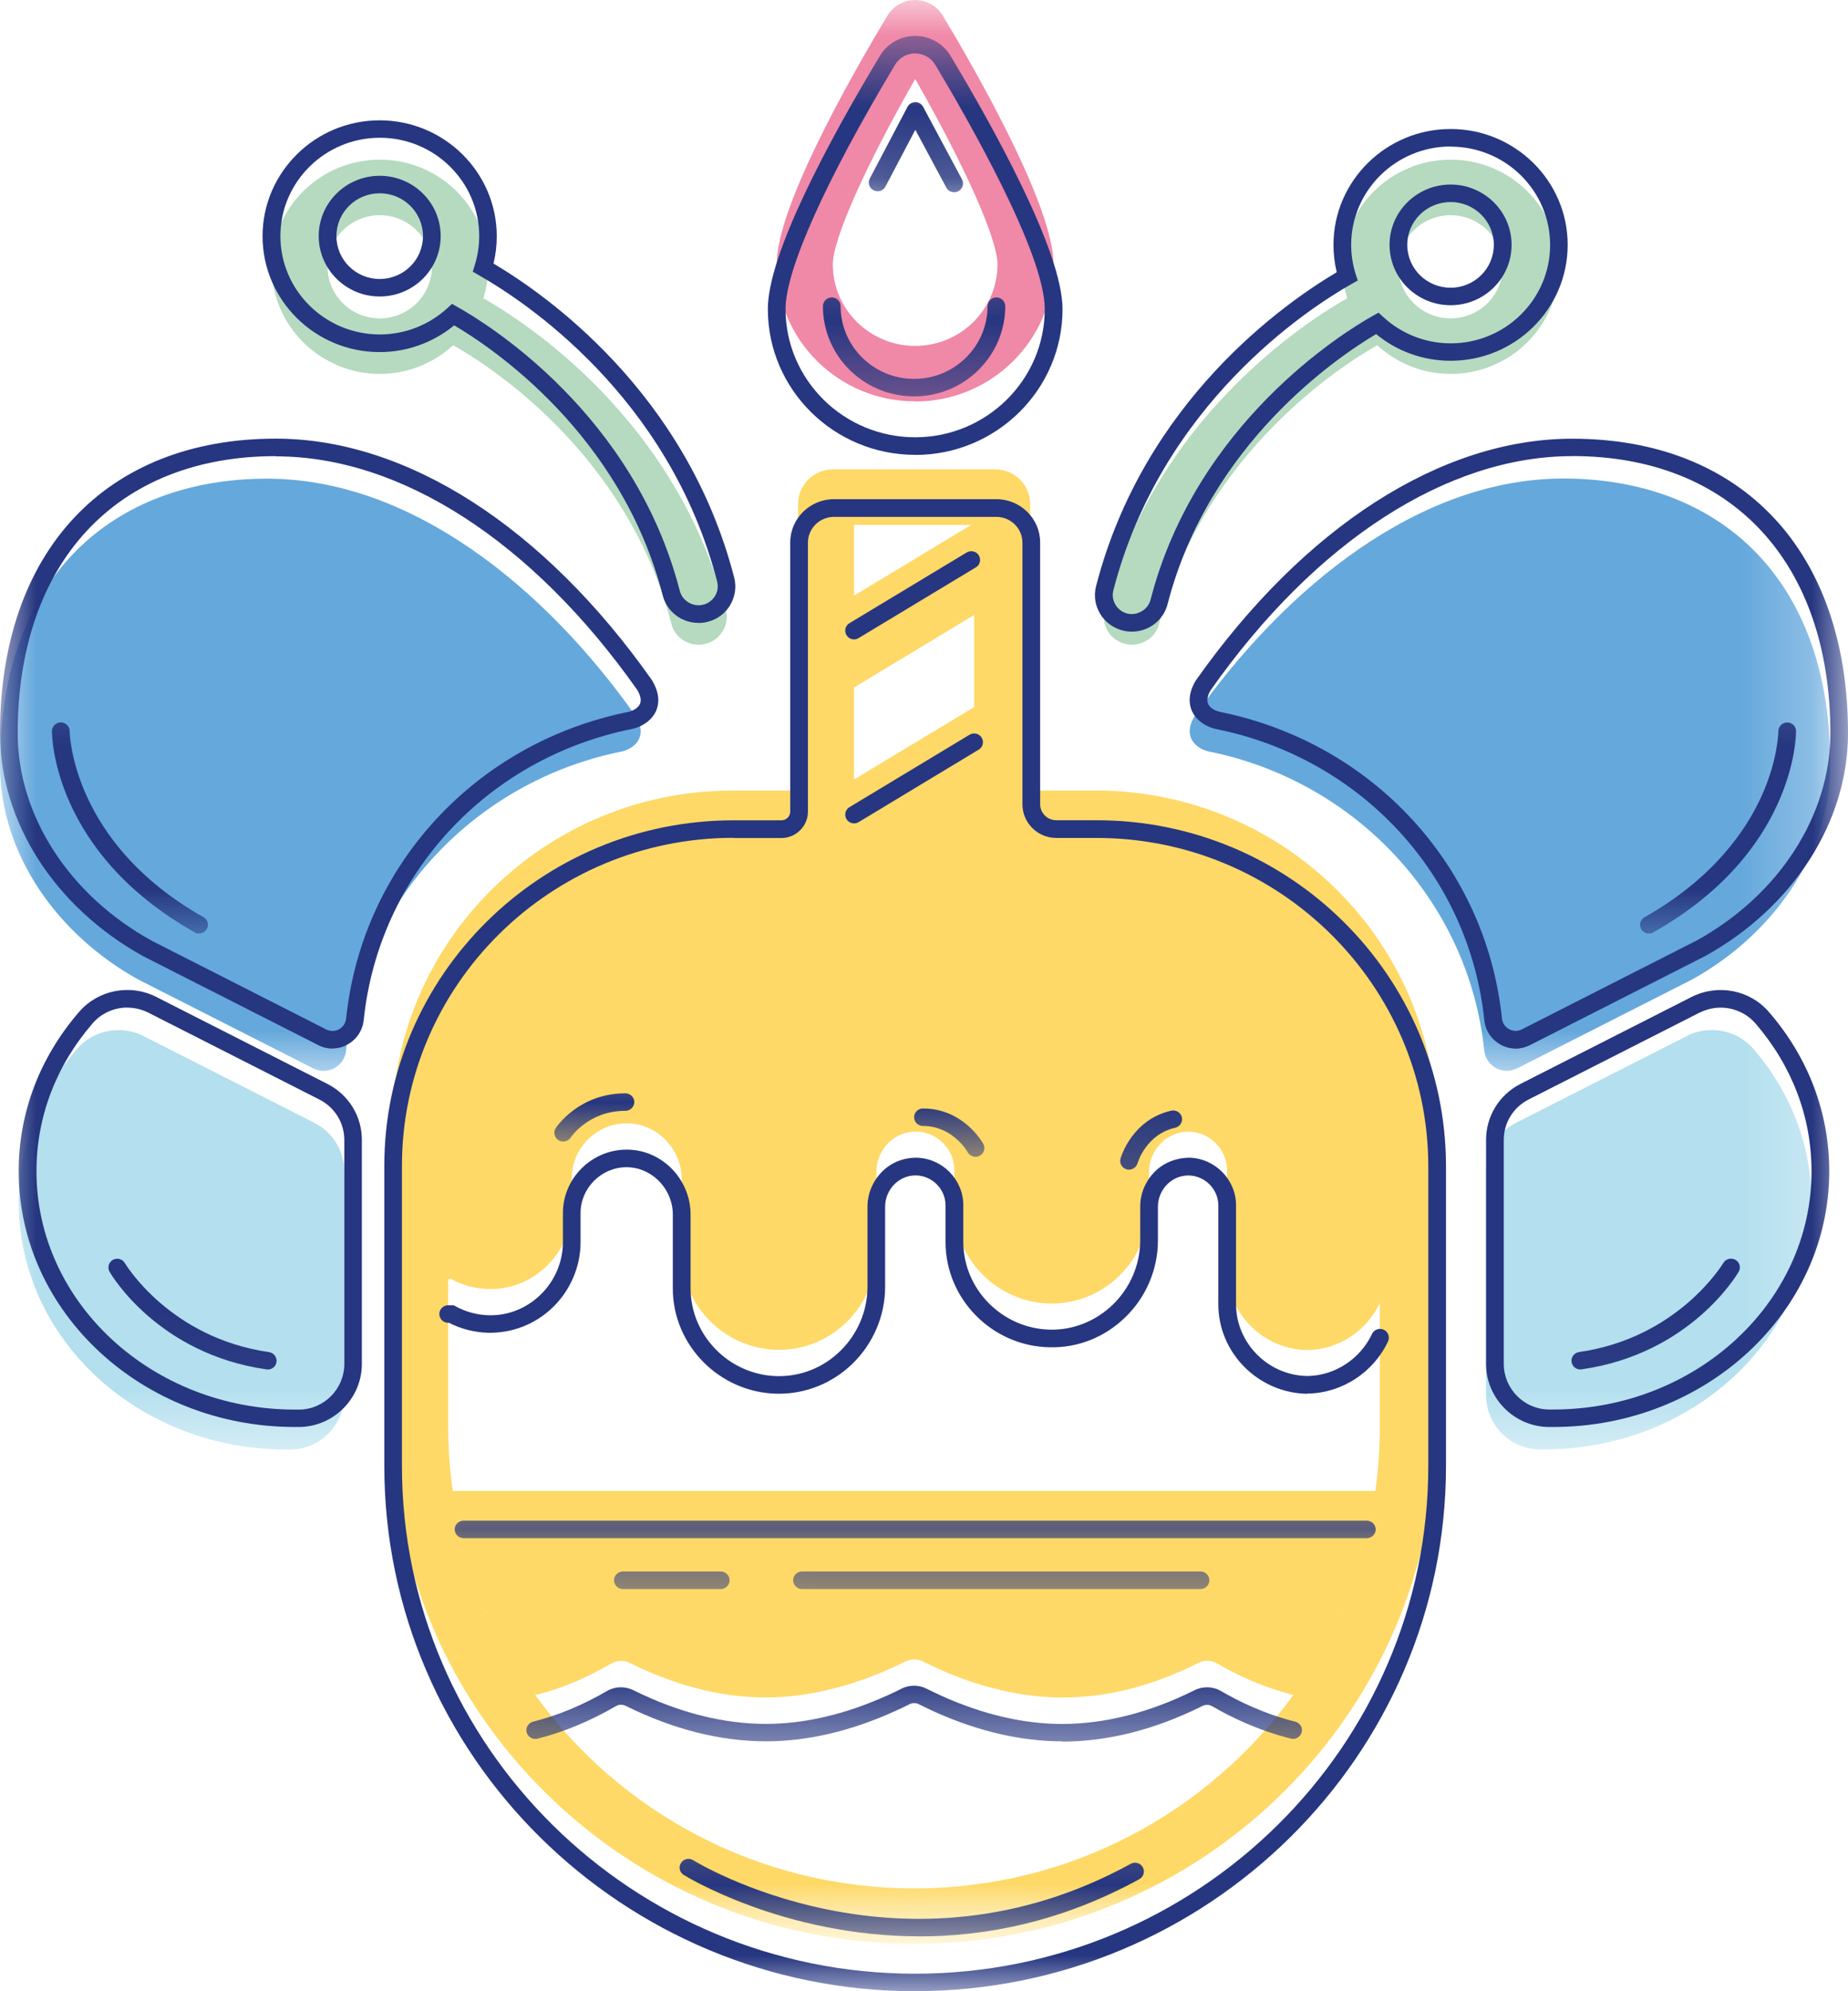 <svg width="26" height="28" viewBox="0 0 26 28" fill="none" xmlns="http://www.w3.org/2000/svg">
<mask id="mask0_164_2748" style="mask-type:luminance" maskUnits="userSpaceOnUse" x="0" y="0" width="26" height="28">
<path d="M25.751 0H0V27.335H25.751V0Z" fill="white"/>
</mask>
<g mask="url(#mask0_164_2748)">
<mask id="mask1_164_2748" style="mask-type:luminance" maskUnits="userSpaceOnUse" x="4" y="5" width="18" height="23">
<path d="M21.326 5.738H4.396V27.458H21.326V5.738Z" fill="white"/>
</mask>
<g mask="url(#mask1_164_2748)">
<path d="M12.862 26.554C10.666 26.554 8.721 25.48 7.531 23.836C7.963 23.728 8.333 23.548 8.604 23.39C8.684 23.345 8.78 23.345 8.862 23.385C9.456 23.68 10.112 23.87 10.778 23.87C11.445 23.87 12.093 23.659 12.523 23.465C12.601 23.431 12.674 23.396 12.741 23.362C12.817 23.324 12.907 23.324 12.983 23.362C13.05 23.395 13.123 23.43 13.2 23.465C13.63 23.659 14.253 23.87 14.945 23.87C15.638 23.87 16.265 23.68 16.86 23.384C16.943 23.343 17.04 23.342 17.12 23.389C17.391 23.548 17.763 23.725 18.197 23.834C17.006 25.479 15.061 26.554 12.864 26.554M13.665 7.381L12.016 8.375V7.381H13.665ZM12.016 9.667L13.705 8.648V9.943L12.016 10.961V9.667ZM6.37 20.964C6.329 20.672 6.306 20.374 6.306 20.071V17.986H6.35C6.507 18.072 6.686 18.123 6.877 18.126C7.182 18.133 7.471 18.017 7.692 17.802C7.917 17.586 8.045 17.284 8.045 16.975V16.564C8.045 16.148 8.385 15.804 8.803 15.796C9.006 15.793 9.199 15.87 9.349 16.014C9.503 16.165 9.592 16.371 9.592 16.584V17.624C9.592 18.358 10.194 18.966 10.934 18.981C10.943 18.981 10.951 18.981 10.96 18.981C11.315 18.981 11.65 18.844 11.908 18.594C12.176 18.334 12.33 17.974 12.33 17.604V16.474C12.33 16.322 12.393 16.174 12.503 16.067C12.609 15.965 12.747 15.91 12.89 15.912C13.188 15.918 13.428 16.162 13.428 16.458V16.972C13.428 17.706 14.031 18.315 14.771 18.33C15.134 18.337 15.481 18.199 15.745 17.943C16.012 17.683 16.167 17.322 16.167 16.951V16.475C16.167 16.323 16.23 16.176 16.34 16.068C16.446 15.966 16.584 15.911 16.726 15.913C17.022 15.919 17.264 16.163 17.264 16.459V17.849C17.264 18.463 17.768 18.973 18.387 18.984H18.4C18.849 18.975 19.234 18.703 19.413 18.321V20.073C19.413 20.377 19.391 20.673 19.35 20.965H6.37V20.964ZM6.851 22.656H6.866C6.866 22.656 6.859 22.664 6.856 22.666C6.854 22.662 6.852 22.659 6.851 22.656ZM18.867 22.665C18.867 22.665 18.86 22.659 18.857 22.656H18.87C18.87 22.656 18.868 22.662 18.867 22.665ZM15.415 11.116H14.494V7.087C14.494 6.818 14.274 6.6 14.002 6.6H11.72C11.448 6.6 11.228 6.818 11.228 7.087V11.116H10.308C7.666 11.116 5.517 13.241 5.517 15.853V20.071C5.517 24.076 8.812 27.335 12.862 27.335C16.912 27.335 20.206 24.076 20.206 20.072V15.853C20.206 13.241 18.056 11.116 15.415 11.116Z" fill="#FED967"/>
</g>
<mask id="mask2_164_2748" style="mask-type:luminance" maskUnits="userSpaceOnUse" x="19" y="13" width="8" height="8">
<path d="M26.608 13.623H19.787V20.506H26.608V13.623Z" fill="white"/>
</mask>
<g mask="url(#mask2_164_2748)">
<path d="M23.73 14.57L21.326 15.79C21.07 15.921 20.908 16.182 20.908 16.468V19.619C20.908 20.032 21.239 20.374 21.656 20.381C21.68 20.381 21.704 20.381 21.727 20.381C23.805 20.381 25.487 18.827 25.487 16.908C25.487 16.092 25.181 15.342 24.669 14.749C24.437 14.481 24.047 14.407 23.73 14.568" fill="#B3DFEE"/>
</g>
<mask id="mask3_164_2748" style="mask-type:luminance" maskUnits="userSpaceOnUse" x="15" y="5" width="12" height="11">
<path d="M26.872 5.868H15.617V15.183H26.872V5.868Z" fill="white"/>
</mask>
<g mask="url(#mask3_164_2748)">
<path d="M21.343 15.024L23.807 13.773C24.917 13.158 25.751 12.035 25.751 10.749C25.751 8.096 24.147 6.729 21.995 6.729C19.965 6.729 18.082 8.261 16.807 10.071C16.631 10.356 16.826 10.529 17.012 10.568C19.077 10.986 20.665 12.679 20.882 14.77C20.905 14.992 21.142 15.125 21.343 15.023" fill="#65A8DC"/>
</g>
<mask id="mask4_164_2748" style="mask-type:luminance" maskUnits="userSpaceOnUse" x="-1" y="13" width="7" height="8">
<path d="M5.964 13.623H-0.857V20.506H5.964V13.623Z" fill="white"/>
</mask>
<g mask="url(#mask4_164_2748)">
<path d="M4.425 15.79L2.021 14.57C1.704 14.408 1.314 14.482 1.082 14.751C0.57 15.343 0.264 16.092 0.264 16.91C0.264 18.827 1.948 20.383 4.024 20.383C4.047 20.383 4.071 20.383 4.095 20.383C4.512 20.375 4.843 20.033 4.843 19.62V16.469C4.843 16.183 4.681 15.922 4.425 15.791" fill="#B3DFEE"/>
</g>
<mask id="mask5_164_2748" style="mask-type:luminance" maskUnits="userSpaceOnUse" x="-2" y="5" width="13" height="11">
<path d="M10.134 5.868H-1.121V15.183H10.134V5.868Z" fill="white"/>
</mask>
<g mask="url(#mask5_164_2748)">
<path d="M8.74 10.569C8.927 10.53 9.121 10.358 8.945 10.072C7.669 8.261 5.786 6.731 3.757 6.731C1.604 6.731 0 8.096 0 10.751C0 12.035 0.834 13.158 1.944 13.773L4.408 15.024C4.609 15.126 4.846 14.993 4.869 14.772C5.086 12.68 6.675 10.987 8.738 10.569" fill="#65A8DC"/>
</g>
<path d="M12.876 1.111C13.57 2.324 14.034 3.36 14.034 3.718C14.034 4.35 13.514 4.864 12.876 4.864C12.237 4.864 11.717 4.35 11.717 3.718C11.717 3.36 12.181 2.325 12.876 1.111ZM12.876 5.646C13.949 5.646 14.823 4.781 14.823 3.719C14.823 2.902 13.733 1 13.264 0.219C13.183 0.084 13.034 0 12.876 0C12.717 0 12.568 0.084 12.486 0.219C11.904 1.188 10.927 2.934 10.927 3.718C10.927 4.78 11.801 5.644 12.874 5.644" fill="#F088A7"/>
<path d="M5.342 3.026C5.747 3.026 6.076 3.351 6.076 3.751C6.076 4.152 5.747 4.477 5.342 4.477C4.938 4.477 4.609 4.152 4.609 3.751C4.609 3.351 4.938 3.026 5.342 3.026ZM5.342 5.258C5.741 5.258 6.103 5.104 6.376 4.855C6.795 5.089 8.814 6.327 9.446 8.773C9.491 8.949 9.651 9.066 9.828 9.066C9.861 9.066 9.893 9.062 9.927 9.053C10.138 9 10.265 8.787 10.212 8.579C9.519 5.897 7.391 4.529 6.801 4.194C6.844 4.053 6.868 3.905 6.868 3.751C6.868 2.921 6.184 2.245 5.345 2.245C4.506 2.245 3.822 2.921 3.822 3.751C3.822 4.581 4.506 5.258 5.345 5.258" fill="#B5DABF"/>
<path d="M20.409 3.026C20.813 3.026 21.142 3.351 21.142 3.751C21.142 4.152 20.813 4.477 20.409 4.477C20.004 4.477 19.675 4.152 19.675 3.751C19.675 3.351 20.004 3.026 20.409 3.026ZM15.827 9.053C15.859 9.062 15.893 9.066 15.925 9.066C16.101 9.066 16.262 8.949 16.308 8.773C16.936 6.339 18.956 5.091 19.377 4.855C19.649 5.104 20.011 5.258 20.41 5.258C21.249 5.258 21.933 4.581 21.933 3.751C21.933 2.921 21.249 2.245 20.41 2.245C19.57 2.245 18.887 2.921 18.887 3.751C18.887 3.905 18.91 4.054 18.954 4.194C18.364 4.529 16.235 5.896 15.543 8.579C15.489 8.789 15.616 9 15.828 9.053" fill="#B5DABF"/>
</g>
<mask id="mask6_164_2748" style="mask-type:luminance" maskUnits="userSpaceOnUse" x="0" y="0" width="26" height="28">
<path d="M26 0.504H0V28H26V0.504Z" fill="white"/>
</mask>
<g mask="url(#mask6_164_2748)">
<path d="M21.852 20.066H21.78C21.299 20.056 20.908 19.66 20.908 19.179V16.028C20.908 15.694 21.095 15.392 21.393 15.241L23.797 14.02C24.169 13.832 24.618 13.918 24.888 14.231C25.443 14.873 25.736 15.647 25.736 16.47C25.736 18.453 23.994 20.066 21.852 20.066ZM23.912 14.239L21.508 15.46C21.291 15.57 21.157 15.788 21.157 16.028V19.179C21.157 19.526 21.438 19.812 21.783 19.82H21.852C23.857 19.82 25.487 18.317 25.487 16.471C25.487 15.709 25.214 14.99 24.699 14.392C24.503 14.167 24.179 14.104 23.91 14.241L23.912 14.239Z" fill="#263680"/>
<path d="M21.323 14.745C21.252 14.745 21.181 14.727 21.115 14.691C20.985 14.621 20.898 14.492 20.883 14.345C20.671 12.31 19.156 10.665 17.112 10.252C16.951 10.217 16.824 10.121 16.768 9.994C16.73 9.906 16.709 9.759 16.824 9.569C18.35 7.405 20.278 6.169 22.119 6.169C24.513 6.169 26 7.756 26 10.312C26 11.557 25.23 12.757 23.992 13.443L21.524 14.697C21.459 14.729 21.391 14.746 21.323 14.746V14.745ZM22.119 6.414C20.361 6.414 18.507 7.612 17.034 9.704C16.989 9.778 16.975 9.845 16.997 9.897C17.02 9.95 17.086 9.994 17.163 10.01C19.313 10.445 20.908 12.177 21.131 14.32C21.138 14.386 21.176 14.443 21.234 14.473C21.29 14.503 21.355 14.504 21.411 14.475L23.875 13.223C25.031 12.583 25.752 11.466 25.752 10.31C25.752 7.907 24.361 6.413 22.121 6.413L22.119 6.414Z" fill="#263680"/>
<path d="M4.148 20.066C2.006 20.066 0.263 18.453 0.263 16.47C0.263 15.647 0.557 14.874 1.111 14.231C1.381 13.918 1.831 13.831 2.202 14.02L4.605 15.241C4.905 15.393 5.091 15.695 5.091 16.028V19.179C5.091 19.66 4.7 20.056 4.219 20.066C4.196 20.066 4.171 20.066 4.147 20.066H4.148ZM1.791 14.168C1.606 14.168 1.427 14.246 1.301 14.392C0.786 14.99 0.513 15.708 0.513 16.471C0.513 18.319 2.144 19.821 4.149 19.821C4.172 19.821 4.194 19.821 4.217 19.821C4.563 19.815 4.844 19.528 4.844 19.181V16.029C4.844 15.789 4.71 15.571 4.493 15.461L2.09 14.241C1.995 14.193 1.893 14.169 1.792 14.169L1.791 14.168Z" fill="#263680"/>
<path d="M4.677 14.745C4.609 14.745 4.54 14.729 4.476 14.695L2.011 13.444C0.77 12.755 0 11.556 0 10.311C0 7.755 1.487 6.168 3.88 6.168C5.722 6.168 7.65 7.405 9.171 9.562C9.291 9.758 9.27 9.904 9.232 9.993C9.177 10.12 9.049 10.216 8.889 10.251H8.888C6.844 10.664 5.329 12.308 5.117 14.344C5.102 14.491 5.015 14.62 4.885 14.69C4.819 14.726 4.748 14.743 4.677 14.743V14.745ZM3.88 6.414C1.64 6.414 0.249 7.907 0.249 10.311C0.249 11.467 0.97 12.584 2.13 13.226L4.59 14.476C4.648 14.504 4.711 14.504 4.767 14.475C4.826 14.444 4.863 14.387 4.87 14.321C5.093 12.178 6.687 10.446 8.838 10.011C8.915 9.994 8.98 9.95 9.004 9.898C9.026 9.846 9.012 9.779 8.964 9.699C7.494 7.615 5.641 6.417 3.882 6.417L3.88 6.414Z" fill="#263680"/>
<path d="M12.876 6.396C11.732 6.396 10.803 5.477 10.803 4.346C10.803 3.573 11.66 1.982 12.38 0.785C12.484 0.612 12.674 0.505 12.877 0.505C13.08 0.505 13.269 0.612 13.372 0.783C13.961 1.765 14.949 3.531 14.949 4.347C14.949 5.478 14.019 6.397 12.877 6.397L12.876 6.396ZM12.876 0.75C12.761 0.75 12.652 0.812 12.593 0.91C11.614 2.542 11.052 3.795 11.052 4.346C11.052 5.34 11.87 6.149 12.876 6.149C13.88 6.149 14.699 5.34 14.699 4.346C14.699 3.562 13.62 1.681 13.157 0.909C13.098 0.812 12.99 0.751 12.876 0.751V0.75Z" fill="#263680"/>
<path d="M9.827 8.759C9.589 8.759 9.382 8.6 9.324 8.372C8.737 6.099 6.917 4.884 6.39 4.575C6.093 4.818 5.725 4.951 5.341 4.951C4.433 4.951 3.694 4.219 3.694 3.322C3.694 2.424 4.433 1.692 5.341 1.692C6.249 1.692 6.989 2.423 6.989 3.322C6.989 3.451 6.974 3.58 6.943 3.706C7.665 4.132 9.656 5.515 10.329 8.12C10.364 8.253 10.342 8.391 10.273 8.509C10.203 8.627 10.09 8.711 9.955 8.744C9.913 8.755 9.87 8.76 9.827 8.76V8.759ZM6.357 4.272L6.437 4.317C6.847 4.546 8.92 5.813 9.565 8.311C9.601 8.451 9.753 8.54 9.894 8.503C9.964 8.486 10.022 8.441 10.06 8.381C10.097 8.321 10.107 8.248 10.09 8.179C9.413 5.559 7.352 4.218 6.737 3.87L6.651 3.82L6.68 3.727C6.721 3.595 6.742 3.458 6.742 3.32C6.742 2.558 6.115 1.937 5.344 1.937C4.573 1.937 3.945 2.558 3.945 3.32C3.945 4.083 4.573 4.703 5.344 4.703C5.695 4.703 6.032 4.572 6.293 4.334L6.36 4.272H6.357ZM5.342 4.169C4.869 4.169 4.484 3.788 4.484 3.32C4.484 2.852 4.869 2.472 5.342 2.472C5.816 2.472 6.2 2.852 6.2 3.32C6.2 3.788 5.816 4.169 5.342 4.169ZM5.342 2.718C5.006 2.718 4.733 2.988 4.733 3.32C4.733 3.653 5.006 3.923 5.342 3.923C5.679 3.923 5.951 3.653 5.951 3.32C5.951 2.988 5.679 2.718 5.342 2.718Z" fill="#263680"/>
<path d="M15.924 8.882C15.88 8.882 15.837 8.877 15.796 8.866C15.518 8.796 15.35 8.516 15.421 8.242C16.093 5.637 18.086 4.254 18.807 3.828C18.776 3.702 18.761 3.574 18.761 3.443C18.761 2.546 19.501 1.814 20.409 1.814C21.316 1.814 22.056 2.544 22.056 3.443C22.056 4.343 21.318 5.073 20.409 5.073C20.025 5.073 19.656 4.941 19.361 4.698C18.834 5.01 17.011 6.231 16.427 8.495C16.369 8.723 16.162 8.882 15.924 8.882ZM20.409 2.06C19.638 2.06 19.01 2.681 19.01 3.443C19.01 3.581 19.031 3.718 19.072 3.85L19.102 3.944L19.016 3.993C18.401 4.341 16.34 5.683 15.664 8.302C15.628 8.445 15.715 8.59 15.858 8.627C15.999 8.663 16.151 8.574 16.187 8.435C16.829 5.947 18.905 4.671 19.315 4.441L19.395 4.397L19.462 4.458C19.722 4.697 20.058 4.828 20.411 4.828C21.182 4.828 21.809 4.207 21.809 3.445C21.809 2.682 21.182 2.062 20.411 2.062L20.409 2.06ZM20.409 4.292C19.935 4.292 19.55 3.912 19.55 3.443C19.55 2.975 19.935 2.595 20.409 2.595C20.882 2.595 21.267 2.975 21.267 3.443C21.267 3.912 20.882 4.292 20.409 4.292ZM20.409 2.841C20.072 2.841 19.799 3.111 19.799 3.443C19.799 3.776 20.072 4.046 20.409 4.046C20.745 4.046 21.017 3.776 21.017 3.443C21.017 3.111 20.745 2.841 20.409 2.841Z" fill="#263680"/>
<path d="M12.877 28C8.758 28 5.407 24.686 5.407 20.613V16.395C5.407 13.715 7.611 11.535 10.322 11.535H10.994C11.062 11.535 11.118 11.48 11.118 11.412V7.628C11.118 7.292 11.395 7.019 11.735 7.019H14.017C14.357 7.019 14.634 7.292 14.634 7.628V11.308C14.634 11.433 14.736 11.534 14.862 11.534H15.43C18.136 11.534 20.34 13.714 20.344 16.394V20.613C20.344 24.686 16.994 27.999 12.875 27.999L12.877 28ZM10.321 11.781C7.748 11.781 5.655 13.852 5.655 16.395V20.613C5.655 24.55 8.894 27.754 12.875 27.754C16.857 27.754 20.095 24.55 20.095 20.614V16.396C20.091 13.852 17.997 11.783 15.43 11.783H14.862C14.599 11.783 14.385 11.571 14.385 11.311V7.631C14.385 7.43 14.22 7.268 14.017 7.268H11.735C11.532 7.268 11.367 7.43 11.367 7.631V11.414C11.367 11.617 11.199 11.784 10.994 11.784H10.322L10.321 11.781Z" fill="#263680"/>
<mask id="mask7_164_2748" style="mask-type:luminance" maskUnits="userSpaceOnUse" x="5" y="6" width="16" height="19">
<path d="M20.661 6.888H5.061V24.61H20.661V6.888Z" fill="white"/>
</mask>
<g mask="url(#mask7_164_2748)">
<path d="M14.944 24.486C14.367 24.486 13.762 24.346 13.148 24.07C13.069 24.033 12.995 23.999 12.927 23.964C12.885 23.943 12.838 23.943 12.797 23.964C12.729 23.999 12.654 24.034 12.573 24.07C11.959 24.346 11.355 24.486 10.778 24.486C10.138 24.486 9.474 24.319 8.807 23.989C8.761 23.965 8.709 23.967 8.667 23.99C8.304 24.202 7.931 24.356 7.562 24.449C7.496 24.465 7.427 24.426 7.41 24.361C7.392 24.294 7.433 24.228 7.499 24.21C7.847 24.123 8.197 23.978 8.54 23.778C8.654 23.712 8.796 23.708 8.917 23.77C9.549 24.082 10.176 24.241 10.777 24.241C11.318 24.241 11.888 24.108 12.47 23.847C12.547 23.814 12.618 23.779 12.682 23.746C12.793 23.691 12.925 23.689 13.036 23.746C13.102 23.779 13.174 23.813 13.25 23.848C13.832 24.109 14.401 24.242 14.941 24.242C15.543 24.242 16.169 24.084 16.801 23.77C16.923 23.708 17.065 23.712 17.179 23.779C17.41 23.914 17.777 24.098 18.224 24.21C18.291 24.228 18.331 24.294 18.314 24.359C18.296 24.425 18.229 24.465 18.163 24.448C17.687 24.329 17.296 24.134 17.052 23.991C17.011 23.968 16.96 23.967 16.913 23.991C16.247 24.323 15.584 24.49 14.941 24.49L14.944 24.486ZM18.389 19.599C17.7 19.586 17.141 19.022 17.141 18.342V16.951C17.141 16.722 16.954 16.534 16.725 16.529C16.613 16.528 16.509 16.57 16.427 16.648C16.341 16.732 16.291 16.848 16.291 16.968V17.444C16.291 17.847 16.125 18.24 15.832 18.523C15.543 18.804 15.164 18.955 14.767 18.945C13.96 18.931 13.303 18.267 13.303 17.465V16.95C13.303 16.721 13.116 16.533 12.887 16.528C12.776 16.527 12.671 16.569 12.589 16.647C12.503 16.731 12.453 16.847 12.453 16.966V18.097C12.453 18.5 12.286 18.892 11.994 19.176C11.713 19.448 11.345 19.598 10.959 19.598H10.931C10.123 19.582 9.466 18.918 9.466 18.118V17.078C9.466 16.898 9.391 16.724 9.26 16.597C9.136 16.476 8.971 16.41 8.804 16.413C8.455 16.419 8.168 16.709 8.168 17.057V17.468C8.168 17.809 8.026 18.142 7.778 18.383C7.533 18.62 7.21 18.746 6.873 18.741C6.68 18.737 6.489 18.689 6.318 18.601H6.305C6.237 18.601 6.181 18.545 6.181 18.477C6.181 18.41 6.237 18.354 6.305 18.354H6.381L6.41 18.369C6.553 18.448 6.716 18.491 6.879 18.495C7.151 18.501 7.408 18.397 7.605 18.206C7.806 18.012 7.92 17.742 7.92 17.466V17.056C7.92 16.575 8.315 16.174 8.801 16.166C9.037 16.161 9.263 16.252 9.436 16.419C9.614 16.592 9.716 16.832 9.716 17.077V18.117C9.716 18.784 10.264 19.337 10.937 19.351H10.96C11.281 19.351 11.588 19.226 11.821 18.998C12.065 18.762 12.205 18.433 12.205 18.096V16.965C12.205 16.78 12.283 16.601 12.416 16.47C12.545 16.344 12.713 16.279 12.892 16.279C13.257 16.286 13.553 16.586 13.553 16.948V17.463C13.553 18.13 14.101 18.683 14.773 18.697C15.097 18.705 15.417 18.578 15.658 18.344C15.902 18.108 16.042 17.778 16.042 17.442V16.965C16.042 16.78 16.119 16.601 16.253 16.47C16.382 16.344 16.553 16.282 16.729 16.279C17.093 16.286 17.39 16.586 17.39 16.948V18.338C17.39 18.885 17.839 19.34 18.391 19.349H18.401C18.782 19.342 19.137 19.11 19.303 18.758C19.331 18.697 19.406 18.669 19.468 18.698C19.53 18.726 19.558 18.8 19.529 18.862C19.324 19.299 18.883 19.586 18.405 19.596H18.39L18.389 19.599ZM12.016 11.578C11.974 11.578 11.933 11.557 11.91 11.519C11.874 11.461 11.893 11.385 11.951 11.35L13.64 10.332C13.699 10.296 13.776 10.315 13.811 10.372C13.847 10.43 13.828 10.507 13.77 10.541L12.081 11.56C12.061 11.572 12.039 11.578 12.016 11.578ZM12.016 8.991C11.974 8.991 11.933 8.97 11.91 8.931C11.874 8.874 11.893 8.797 11.951 8.763L13.6 7.769C13.659 7.733 13.736 7.752 13.771 7.809C13.807 7.867 13.788 7.944 13.73 7.978L12.081 8.972C12.061 8.984 12.039 8.991 12.016 8.991Z" fill="#263680"/>
</g>
<mask id="mask8_164_2748" style="mask-type:luminance" maskUnits="userSpaceOnUse" x="5" y="20" width="16" height="2">
<path d="M20.476 20.521H5.276V21.752H20.476V20.521Z" fill="white"/>
</mask>
<g mask="url(#mask8_164_2748)">
<path d="M19.229 21.629H6.522C6.453 21.629 6.397 21.574 6.397 21.506C6.397 21.438 6.453 21.383 6.522 21.383H19.23C19.299 21.383 19.355 21.438 19.355 21.506C19.355 21.574 19.299 21.629 19.23 21.629H19.229Z" fill="#263680"/>
</g>
<mask id="mask9_164_2748" style="mask-type:luminance" maskUnits="userSpaceOnUse" x="10" y="3" width="6" height="3">
<path d="M15.265 3.32H10.457V5.697H15.265V3.32Z" fill="white"/>
</mask>
<g mask="url(#mask9_164_2748)">
<path d="M12.861 5.574C12.153 5.574 11.578 5.005 11.578 4.306C11.578 4.238 11.634 4.182 11.702 4.182C11.771 4.182 11.827 4.238 11.827 4.306C11.827 4.87 12.291 5.328 12.861 5.328C13.43 5.328 13.894 4.87 13.894 4.306C13.894 4.238 13.95 4.182 14.019 4.182C14.087 4.182 14.143 4.238 14.143 4.306C14.143 5.005 13.568 5.574 12.861 5.574Z" fill="#263680"/>
</g>
<mask id="mask10_164_2748" style="mask-type:luminance" maskUnits="userSpaceOnUse" x="11" y="0" width="4" height="3">
<path d="M14.67 0.575H11.102V2.826H14.67V0.575Z" fill="white"/>
</mask>
<g mask="url(#mask10_164_2748)">
<path d="M13.423 2.703C13.379 2.703 13.335 2.68 13.314 2.638L12.878 1.825L12.458 2.623C12.427 2.684 12.351 2.707 12.29 2.675C12.229 2.644 12.206 2.569 12.238 2.509L12.767 1.504C12.788 1.463 12.831 1.437 12.877 1.437C12.928 1.435 12.965 1.462 12.988 1.503L13.534 2.522C13.567 2.583 13.543 2.657 13.483 2.689C13.464 2.698 13.445 2.703 13.425 2.703H13.423Z" fill="#263680"/>
</g>
<mask id="mask11_164_2748" style="mask-type:luminance" maskUnits="userSpaceOnUse" x="21" y="9" width="6" height="5">
<path d="M26.391 9.296H21.954V13.251H26.391V9.296Z" fill="white"/>
</mask>
<g mask="url(#mask11_164_2748)">
<path d="M23.199 13.127C23.156 13.127 23.113 13.105 23.091 13.066C23.057 13.007 23.077 12.932 23.137 12.898C24.111 12.349 24.57 11.668 24.785 11.193C25.017 10.678 25.02 10.286 25.02 10.283C25.02 10.215 25.076 10.159 25.145 10.159C25.213 10.159 25.269 10.213 25.269 10.281C25.269 10.35 25.254 11.987 23.26 13.111C23.24 13.123 23.219 13.127 23.199 13.127Z" fill="#263680"/>
</g>
<mask id="mask12_164_2748" style="mask-type:luminance" maskUnits="userSpaceOnUse" x="20" y="16" width="6" height="4">
<path d="M25.765 16.275H20.964V19.955H25.765V16.275Z" fill="white"/>
</mask>
<g mask="url(#mask12_164_2748)">
<path d="M22.234 19.257C22.173 19.257 22.119 19.213 22.111 19.151C22.101 19.083 22.148 19.022 22.217 19.012C23.616 18.811 24.239 17.77 24.245 17.761C24.28 17.701 24.356 17.682 24.416 17.715C24.476 17.748 24.496 17.823 24.462 17.883C24.435 17.929 23.778 19.037 22.254 19.255C22.248 19.255 22.242 19.256 22.237 19.256L22.234 19.257Z" fill="#263680"/>
</g>
<mask id="mask13_164_2748" style="mask-type:luminance" maskUnits="userSpaceOnUse" x="-1" y="9" width="6" height="5">
<path d="M4.047 9.296H-0.39V13.251H4.047V9.296Z" fill="white"/>
</mask>
<g mask="url(#mask13_164_2748)">
<path d="M2.801 13.127C2.78 13.127 2.758 13.123 2.74 13.111C0.746 11.987 0.731 10.35 0.731 10.281C0.731 10.213 0.787 10.158 0.856 10.158C0.924 10.158 0.98 10.213 0.98 10.281C0.98 10.297 1.001 11.848 2.863 12.897C2.923 12.93 2.944 13.005 2.909 13.065C2.887 13.104 2.844 13.126 2.801 13.126V13.127Z" fill="#263680"/>
</g>
<mask id="mask14_164_2748" style="mask-type:luminance" maskUnits="userSpaceOnUse" x="0" y="16" width="6" height="4">
<path d="M5.036 16.275H0.235V19.955H5.036V16.275Z" fill="white"/>
</mask>
<g mask="url(#mask14_164_2748)">
<path d="M3.767 19.257C3.767 19.257 3.755 19.257 3.75 19.256C2.225 19.038 1.569 17.931 1.542 17.884C1.508 17.825 1.528 17.75 1.588 17.716C1.648 17.683 1.724 17.703 1.757 17.762C1.763 17.772 2.385 18.812 3.785 19.013C3.853 19.023 3.9 19.086 3.89 19.152C3.882 19.214 3.828 19.258 3.767 19.258V19.257Z" fill="#263680"/>
</g>
<mask id="mask15_164_2748" style="mask-type:luminance" maskUnits="userSpaceOnUse" x="7" y="21" width="5" height="2">
<path d="M11.387 21.236H7.519V22.468H11.387V21.236Z" fill="white"/>
</mask>
<g mask="url(#mask15_164_2748)">
<path d="M10.141 22.345H8.763C8.695 22.345 8.639 22.289 8.639 22.221C8.639 22.154 8.695 22.098 8.763 22.098H10.141C10.209 22.098 10.265 22.154 10.265 22.221C10.265 22.289 10.209 22.345 10.141 22.345Z" fill="#263680"/>
</g>
<mask id="mask16_164_2748" style="mask-type:luminance" maskUnits="userSpaceOnUse" x="10" y="21" width="9" height="2">
<path d="M18.136 21.236H10.039V22.468H18.136V21.236Z" fill="white"/>
</mask>
<g mask="url(#mask16_164_2748)">
<path d="M16.89 22.345H11.284C11.215 22.345 11.159 22.289 11.159 22.221C11.159 22.154 11.215 22.098 11.284 22.098H16.89C16.959 22.098 17.015 22.154 17.015 22.221C17.015 22.289 16.959 22.345 16.89 22.345Z" fill="#263680"/>
</g>
<mask id="mask17_164_2748" style="mask-type:luminance" maskUnits="userSpaceOnUse" x="6" y="14" width="5" height="3">
<path d="M10.045 14.512H6.679V16.176H10.045V14.512Z" fill="white"/>
</mask>
<g mask="url(#mask17_164_2748)">
<path d="M7.924 16.052C7.9 16.052 7.877 16.046 7.857 16.033C7.799 15.996 7.783 15.919 7.819 15.863C7.832 15.843 8.146 15.374 8.799 15.374C8.868 15.374 8.924 15.429 8.924 15.497C8.924 15.565 8.868 15.62 8.799 15.62C8.285 15.62 8.039 15.981 8.029 15.997C8.005 16.033 7.965 16.052 7.924 16.052Z" fill="#263680"/>
</g>
<mask id="mask18_164_2748" style="mask-type:luminance" maskUnits="userSpaceOnUse" x="11" y="14" width="4" height="3">
<path d="M14.97 14.726H11.74V16.39H14.97V14.726Z" fill="white"/>
</mask>
<g mask="url(#mask18_164_2748)">
<path d="M13.725 16.267C13.681 16.267 13.638 16.243 13.615 16.203C13.607 16.188 13.402 15.833 12.985 15.833C12.916 15.833 12.861 15.778 12.861 15.71C12.861 15.642 12.916 15.587 12.985 15.587C13.553 15.587 13.823 16.064 13.834 16.084C13.867 16.145 13.846 16.219 13.784 16.252C13.766 16.262 13.745 16.267 13.725 16.267Z" fill="#263680"/>
</g>
<mask id="mask19_164_2748" style="mask-type:luminance" maskUnits="userSpaceOnUse" x="14" y="14" width="4" height="3">
<path d="M17.873 14.502H14.347V16.842H17.873V14.502Z" fill="white"/>
</mask>
<g mask="url(#mask19_164_2748)">
<path d="M15.884 16.448C15.873 16.448 15.862 16.447 15.851 16.443C15.785 16.424 15.746 16.357 15.765 16.291C15.771 16.269 15.925 15.745 16.478 15.618C16.545 15.603 16.611 15.643 16.628 15.71C16.643 15.777 16.602 15.842 16.534 15.858C16.127 15.95 16.009 16.341 16.004 16.358C15.988 16.412 15.938 16.447 15.884 16.447V16.448Z" fill="#263680"/>
</g>
<mask id="mask20_164_2748" style="mask-type:luminance" maskUnits="userSpaceOnUse" x="8" y="25" width="10" height="3">
<path d="M17.223 25.265H8.431V27.394H17.223V25.265Z" fill="white"/>
</mask>
<g mask="url(#mask20_164_2748)">
<path d="M12.933 27.228C11.017 27.228 9.639 26.377 9.619 26.364C9.56 26.328 9.544 26.251 9.582 26.195C9.619 26.138 9.696 26.121 9.753 26.158C9.782 26.176 12.699 27.97 15.909 26.208C15.969 26.175 16.045 26.197 16.078 26.256C16.112 26.315 16.09 26.39 16.03 26.424C14.933 27.026 13.869 27.229 12.933 27.229V27.228Z" fill="#263680"/>
</g>
</g>
</svg>
